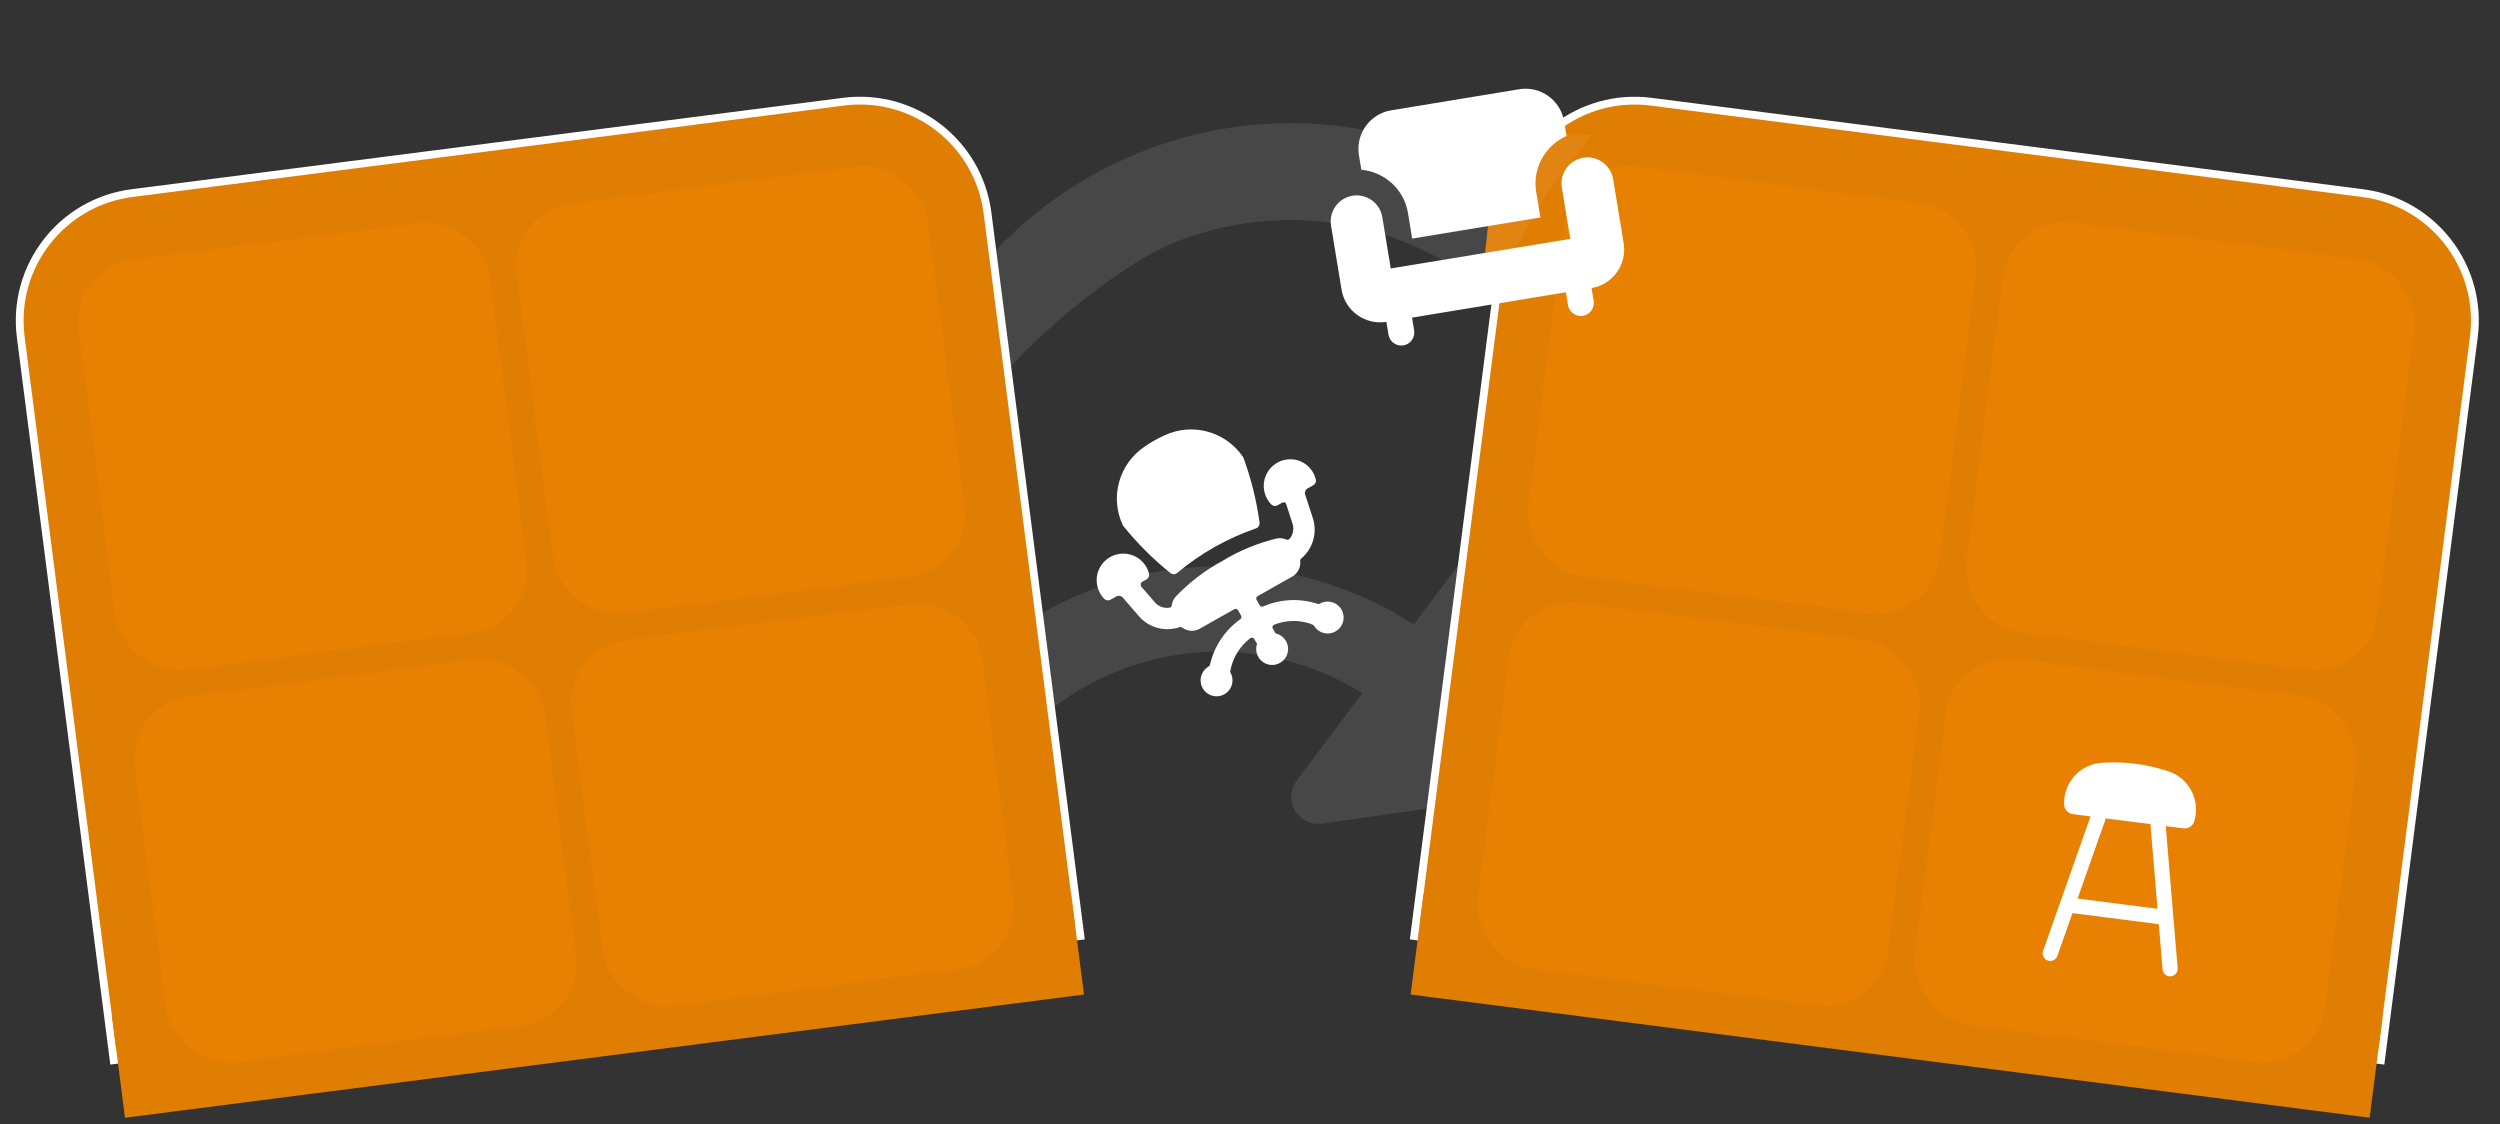 <svg width="278" height="125" viewBox="0 0 278 125" fill="none" xmlns="http://www.w3.org/2000/svg">
<rect x="0" y="0" width="278" height="125" fill="#333333" stroke="none"/>
<path d="M157.215 69.442C149.413 64.427 139.869 61.959 129.922 63.379C112.467 65.87 99.339 79.348 96.403 95.815L105.68 97.479C106.799 91.191 109.874 85.416 114.467 80.978C119.061 76.539 124.938 73.665 131.261 72.763C138.581 71.718 145.648 73.467 151.487 77.077L144.184 86.811C142.58 88.948 144.362 91.958 147.008 91.581L173.621 87.783L168.799 54L157.215 69.442Z" fill="white" fill-opacity="0.1"/>
<path d="M180.764 33.432C174.778 24.766 165.852 18.008 154.804 15.148C135.419 10.131 115.766 18.523 105.492 34.501L109 45C112.921 38.897 124.158 29.487 130.912 26.842C137.667 24.197 145.084 23.752 152.107 25.57C160.236 27.674 166.88 32.597 171.423 38.932L165.837 51.023C164.905 53.04 166.123 55.395 168.307 55.801L189.946 59.828L199.656 22.308L180.764 33.432Z" fill="white" fill-opacity="0.1"/>
<path d="M14.675 21.475L93.795 11.309C101.632 10.302 108.802 15.838 109.809 23.675L120.141 104.086L119.797 104.13L119.697 103.351L118.837 103.461L118.937 104.24L13.845 117.744L13.745 116.965L12.884 117.076L12.985 117.854L12.641 117.898L2.309 37.488C1.302 29.651 6.838 22.482 14.675 21.475Z" fill="#E07D03" stroke="white" stroke-width="0.867"/>
<rect x="12.463" y="113.113" width="107.517" height="11.272" transform="rotate(-7.322 12.463 113.113)" fill="#E07D03"/>
<rect x="7.859" y="29.781" width="46.107" height="45.955" rx="6.937" transform="rotate(-7.322 7.859 29.781)" fill="#E88102"/>
<rect x="56.565" y="23.523" width="46.107" height="45.955" rx="6.937" transform="rotate(-7.322 56.565 23.523)" fill="#E88102"/>
<rect x="14.098" y="78.337" width="46" height="41" rx="6.937" transform="rotate(-7.322 14.098 78.337)" fill="#E88102"/>
<rect x="62.699" y="72.092" width="46" height="41" rx="6.937" transform="rotate(-7.322 62.699 72.092)" fill="#E88102"/>
<path d="M183.602 11.31L262.723 21.473C270.56 22.48 276.097 29.649 275.09 37.486L264.76 117.897L264.417 117.853L264.517 117.074L263.657 116.963L263.556 117.742L158.464 104.242L158.564 103.463L157.704 103.353L157.604 104.132L157.26 104.087L167.589 23.677C168.596 15.84 175.765 10.303 183.602 11.31Z" fill="#E07D03" stroke="white" stroke-width="0.867"/>
<rect x="158.298" y="99.412" width="107.517" height="11.272" transform="rotate(7.32 158.298 99.412)" fill="#E07D03"/>
<rect x="174.908" y="17.623" width="46.107" height="45.955" rx="6.937" transform="rotate(7.32 174.908 17.623)" fill="#E88102"/>
<rect x="223.614" y="23.88" width="46.107" height="45.955" rx="6.937" transform="rotate(7.32 223.614 23.88)" fill="#E88102"/>
<rect x="168.67" y="66.179" width="46" height="41" rx="6.937" transform="rotate(7.32 168.67 66.179)" fill="#E88102"/>
<rect x="217.271" y="72.422" width="46" height="41" rx="6.937" transform="rotate(7.32 217.271 72.422)" fill="#E88102"/>
<g clip-path="url(#clip0_2229_174)">
<path d="M172 21.5L167.5 29.5H165L166 20L172 13L173 15H177L172 21.5Z" fill="#E28412"/>
<path d="M176.058 17.538C174.489 17.796 173.417 19.291 173.676 20.859L174.615 26.563L154.652 29.851L153.713 24.147C153.455 22.578 151.96 21.506 150.391 21.765C148.823 22.023 147.751 23.518 148.009 25.086L149.183 32.216C149.571 34.569 151.813 36.177 154.166 35.789L154.401 37.215C154.53 37.999 155.277 38.535 156.061 38.406C156.846 38.277 157.381 37.529 157.252 36.745L157.017 35.319L174.128 32.501L174.363 33.927C174.492 34.712 175.24 35.247 176.024 35.118C176.808 34.989 177.344 34.242 177.215 33.458L176.98 32.032C179.333 31.644 180.941 29.402 180.553 27.049L179.379 19.92C179.121 18.351 177.626 17.279 176.058 17.538Z" fill="white"/>
<path d="M156.565 23.677L157.034 26.529L171.293 24.18L170.824 21.329C170.387 18.677 171.848 16.166 174.195 15.12L173.927 13.495C173.54 11.142 171.298 9.534 168.945 9.921L154.686 12.27C152.333 12.657 150.725 14.899 151.113 17.252L151.38 18.878C153.939 19.115 156.128 21.025 156.565 23.677Z" fill="white"/>
</g>
<path fill-rule="evenodd" clip-rule="evenodd" d="M233.821 84.813C232.671 84.862 231.585 85.35 230.786 86.177C229.987 87.005 229.537 88.108 229.529 89.258L229.528 89.416C229.526 89.69 229.625 89.954 229.804 90.16C229.984 90.366 230.233 90.499 230.505 90.534L232.464 90.786L227.194 105.74C227.12 105.95 227.132 106.181 227.229 106.382C227.325 106.583 227.497 106.738 227.707 106.812C227.917 106.886 228.148 106.873 228.349 106.777C228.55 106.681 228.705 106.508 228.779 106.298L230.456 101.538L240.058 102.771L240.479 107.801C240.498 108.023 240.604 108.229 240.774 108.373C240.944 108.517 241.164 108.587 241.386 108.569C241.608 108.55 241.814 108.444 241.958 108.274C242.102 108.104 242.172 107.884 242.154 107.662L240.832 91.861L242.792 92.113C243.063 92.148 243.338 92.082 243.564 91.928C243.791 91.774 243.953 91.542 244.02 91.277L244.059 91.125C244.342 90.01 244.185 88.829 243.622 87.826C243.058 86.824 242.13 86.076 241.03 85.739L240.625 85.615C238.56 84.982 236.401 84.704 234.243 84.795L233.821 84.813ZM239.148 91.645L234.149 91.003C234.14 91.061 234.127 91.118 234.109 91.175L231.027 99.917L239.916 101.059L239.144 91.822C239.141 91.763 239.142 91.704 239.148 91.645Z" fill="white"/>
<g clip-path="url(#clip1_2229_174)">
<path d="M144.616 51.296C143.989 51.037 143.291 51.002 142.641 51.196C141.991 51.39 141.427 51.802 141.044 52.362C140.662 52.923 140.483 53.598 140.539 54.274C140.595 54.95 140.882 55.587 141.351 56.077C141.44 56.174 141.56 56.238 141.69 56.258C141.82 56.279 141.953 56.254 142.067 56.189L142.603 55.886C142.64 55.865 142.682 55.853 142.725 55.85C142.768 55.847 142.811 55.853 142.851 55.868C142.893 55.883 142.931 55.907 142.961 55.94C142.991 55.973 143.013 56.012 143.025 56.055L143.767 58.354C143.831 58.626 143.832 58.908 143.769 59.18C143.705 59.452 143.579 59.705 143.401 59.92C143.357 59.969 143.298 60.004 143.234 60.019C143.169 60.033 143.101 60.027 143.04 60.002C142.711 59.854 142.344 59.809 141.99 59.875C139.851 60.387 137.806 61.231 135.929 62.377C134.002 63.421 132.25 64.759 130.737 66.344C130.498 66.614 130.347 66.951 130.304 67.309C130.294 67.374 130.264 67.436 130.218 67.484C130.172 67.531 130.112 67.564 130.047 67.576C129.771 67.618 129.489 67.595 129.224 67.509C128.958 67.424 128.716 67.277 128.517 67.082L126.931 65.26C126.9 65.228 126.877 65.189 126.865 65.147C126.852 65.104 126.851 65.059 126.86 65.015C126.849 64.963 126.852 64.909 126.869 64.859C126.886 64.809 126.916 64.764 126.957 64.729L127.492 64.427C127.607 64.362 127.697 64.261 127.747 64.139C127.796 64.017 127.803 63.882 127.765 63.756C127.649 63.319 127.434 62.915 127.137 62.575C126.841 62.234 126.47 61.966 126.053 61.791C125.637 61.616 125.186 61.539 124.735 61.566C124.284 61.592 123.845 61.721 123.452 61.943C123.059 62.166 122.722 62.475 122.467 62.848C122.212 63.22 122.045 63.647 121.98 64.094C121.915 64.54 121.954 64.996 122.092 65.426C122.231 65.856 122.466 66.249 122.78 66.573C122.869 66.671 122.988 66.734 123.118 66.755C123.248 66.775 123.381 66.751 123.496 66.685L124.124 66.33C124.243 66.263 124.381 66.239 124.515 66.262C124.65 66.285 124.772 66.354 124.862 66.457L126.702 68.583C127.252 69.193 127.969 69.628 128.765 69.833C129.56 70.039 130.398 70.006 131.174 69.739C131.22 69.723 131.269 69.718 131.317 69.724C131.365 69.73 131.411 69.746 131.451 69.772C131.725 69.986 132.056 70.115 132.402 70.141C132.749 70.168 133.095 70.092 133.398 69.922L137.261 67.739C137.329 67.701 137.41 67.691 137.486 67.712C137.561 67.733 137.625 67.783 137.664 67.851L138.013 68.469C138.047 68.533 138.057 68.606 138.042 68.677C138.028 68.747 137.989 68.81 137.932 68.855C136.226 70.062 135.024 71.854 134.554 73.89C134.547 73.936 134.53 73.979 134.504 74.017C134.479 74.055 134.445 74.086 134.406 74.11C134.103 74.281 133.857 74.538 133.699 74.848C133.541 75.158 133.478 75.507 133.517 75.853C133.556 76.199 133.695 76.525 133.919 76.792C134.142 77.059 134.438 77.255 134.772 77.354C135.105 77.454 135.46 77.454 135.793 77.353C136.127 77.252 136.423 77.056 136.645 76.788C136.867 76.521 137.006 76.194 137.044 75.848C137.082 75.502 137.018 75.153 136.859 74.843C136.789 74.72 136.772 74.689 136.9 74.195C137.228 72.91 137.978 71.773 139.03 70.966C139.064 70.94 139.103 70.922 139.145 70.912C139.186 70.903 139.229 70.903 139.271 70.911C139.314 70.916 139.355 70.932 139.391 70.957C139.426 70.982 139.455 71.016 139.474 71.055L139.783 71.601C139.668 71.941 139.658 72.308 139.756 72.654C139.854 73 140.055 73.308 140.332 73.537C140.609 73.766 140.949 73.906 141.307 73.938C141.665 73.97 142.024 73.892 142.337 73.715C142.65 73.538 142.902 73.27 143.059 72.947C143.217 72.624 143.272 72.261 143.219 71.906C143.165 71.55 143.005 71.219 142.759 70.957C142.514 70.695 142.194 70.513 141.843 70.436L141.534 69.89C141.511 69.852 141.497 69.809 141.493 69.764C141.489 69.719 141.495 69.674 141.511 69.632C141.548 69.557 141.611 69.497 141.688 69.464C142.922 68.979 144.283 68.923 145.552 69.305C146.007 69.483 146.059 69.48 146.129 69.604C146.312 69.9 146.578 70.135 146.894 70.281C147.21 70.427 147.562 70.476 147.906 70.424C148.25 70.371 148.571 70.219 148.829 69.985C149.087 69.752 149.271 69.448 149.357 69.111C149.444 68.774 149.429 68.419 149.316 68.09C149.202 67.761 148.994 67.473 148.718 67.261C148.442 67.049 148.11 66.924 147.763 66.899C147.416 66.875 147.069 66.953 146.766 67.124C146.728 67.147 146.684 67.161 146.64 67.165C146.595 67.169 146.55 67.163 146.508 67.147C144.521 66.5 142.365 66.606 140.451 67.445C140.384 67.47 140.31 67.471 140.242 67.447C140.174 67.424 140.116 67.377 140.079 67.315L139.73 66.697C139.691 66.629 139.681 66.548 139.702 66.472C139.723 66.397 139.773 66.333 139.842 66.294L143.704 64.111C144.006 63.939 144.25 63.681 144.406 63.371C144.561 63.06 144.622 62.711 144.58 62.366C144.578 62.318 144.588 62.27 144.608 62.225C144.627 62.181 144.657 62.142 144.694 62.111C145.323 61.584 145.784 60.883 146.018 60.095C146.252 59.308 146.249 58.47 146.011 57.684L145.138 55.01C145.096 54.88 145.1 54.74 145.15 54.613C145.2 54.486 145.291 54.38 145.41 54.313L146.039 53.958C146.153 53.894 146.243 53.792 146.293 53.67C146.342 53.548 146.349 53.413 146.312 53.287C146.201 52.847 145.991 52.438 145.697 52.093C145.403 51.748 145.033 51.475 144.616 51.296Z" fill="white"/>
<path d="M130.131 63.709C130.239 63.802 130.377 63.853 130.519 63.852C130.66 63.852 130.798 63.8 130.905 63.707C133.497 61.537 136.464 59.86 139.66 58.759C139.794 58.713 139.907 58.622 139.98 58.501C140.054 58.38 140.082 58.237 140.061 58.097C139.724 55.629 139.119 53.205 138.258 50.867C137.335 49.478 135.946 48.466 134.342 48.014C132.737 47.562 131.024 47.7 129.512 48.403C128.725 48.753 127.973 49.178 127.267 49.672C125.885 50.604 124.883 52.001 124.443 53.609C124.002 55.217 124.153 56.929 124.867 58.435C126.425 60.379 128.19 62.148 130.131 63.709Z" fill="white"/>
</g>
<defs>
<clipPath id="clip0_2229_174">
<rect width="34.683" height="34.683" fill="white" transform="translate(144 9.636) rotate(-9.352)"/>
</clipPath>
<clipPath id="clip1_2229_174">
<rect width="28.396" height="28.396" fill="white" transform="translate(116 55.972) rotate(-29.475)"/>
</clipPath>
</defs>
</svg>
